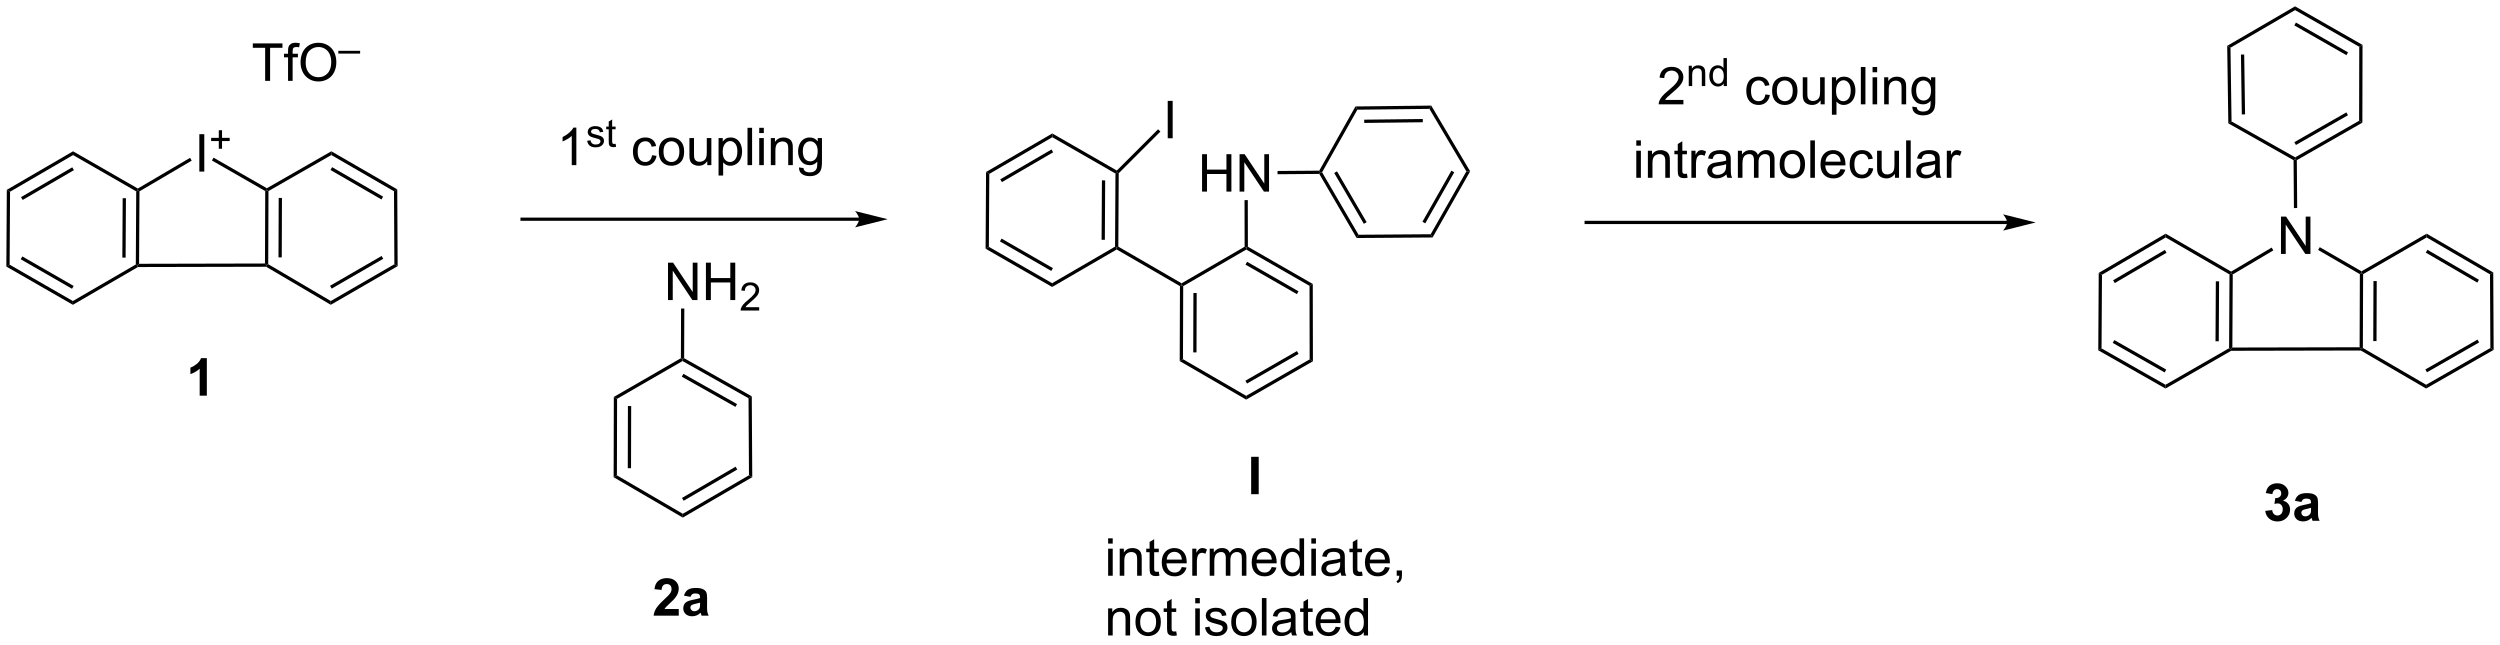<?xml version="1.0" encoding="UTF-8"?>
<!DOCTYPE svg PUBLIC '-//W3C//DTD SVG 1.0//EN'
          'http://www.w3.org/TR/2001/REC-SVG-20010904/DTD/svg10.dtd'>
<svg stroke-dasharray="none" shape-rendering="auto" xmlns="http://www.w3.org/2000/svg" font-family="'Dialog'" text-rendering="auto" width="1024" fill-opacity="1" color-interpolation="auto" color-rendering="auto" preserveAspectRatio="xMidYMid meet" font-size="12px" viewBox="0 0 1024 264" fill="black" xmlns:xlink="http://www.w3.org/1999/xlink" stroke="black" image-rendering="auto" stroke-miterlimit="10" stroke-linecap="square" stroke-linejoin="miter" font-style="normal" stroke-width="1" height="264" stroke-dashoffset="0" font-weight="normal" stroke-opacity="1"
><!--Generated by the Batik Graphics2D SVG Generator--><defs id="genericDefs"
  /><g
  ><defs id="defs1"
    ><clipPath clipPathUnits="userSpaceOnUse" id="clipPath1"
      ><path d="M0.646 0.646 L394.543 0.646 L394.543 101.867 L0.646 101.867 L0.646 0.646 Z"
      /></clipPath
      ><clipPath clipPathUnits="userSpaceOnUse" id="clipPath2"
      ><path d="M34.154 62.173 L34.154 160.579 L417.1 160.579 L417.1 62.173 Z"
      /></clipPath
    ></defs
    ><g transform="scale(2.6,2.6) translate(-0.646,-0.646) matrix(1.029,0,0,1.029,-34.485,-63.305)"
    ><path d="M74.734 74.525 L74.734 69.472 L72.846 69.472 L72.846 68.798 L77.385 68.798 L77.385 69.472 L75.492 69.472 L75.492 74.525 L74.734 74.525 ZM78.241 74.525 L78.241 70.923 L77.621 70.923 L77.621 70.376 L78.241 70.376 L78.241 69.933 Q78.241 69.517 78.317 69.314 Q78.418 69.04 78.673 68.871 Q78.928 68.699 79.389 68.699 Q79.686 68.699 80.046 68.769 L79.942 69.384 Q79.723 69.345 79.527 69.345 Q79.207 69.345 79.074 69.483 Q78.942 69.618 78.942 69.993 L78.942 70.376 L79.749 70.376 L79.749 70.923 L78.942 70.923 L78.942 74.525 L78.241 74.525 ZM80.156 71.736 Q80.156 70.308 80.922 69.504 Q81.688 68.697 82.898 68.697 Q83.69 68.697 84.326 69.077 Q84.964 69.454 85.297 70.131 Q85.633 70.808 85.633 71.668 Q85.633 72.54 85.281 73.228 Q84.93 73.915 84.284 74.269 Q83.641 74.624 82.893 74.624 Q82.086 74.624 81.448 74.233 Q80.812 73.84 80.484 73.165 Q80.156 72.488 80.156 71.736 ZM80.938 71.746 Q80.938 72.782 81.492 73.379 Q82.049 73.972 82.891 73.972 Q83.745 73.972 84.297 73.371 Q84.852 72.769 84.852 71.665 Q84.852 70.965 84.615 70.444 Q84.378 69.923 83.922 69.637 Q83.469 69.347 82.901 69.347 Q82.096 69.347 81.516 69.902 Q80.938 70.454 80.938 71.746 Z" stroke="none" clip-path="url(#clipPath2)"
    /></g
    ><g transform="matrix(2.674,0,0,2.674,-91.328,-166.251)"
    ><path d="M85.979 70.383 L85.979 69.957 L89.317 69.957 L89.317 70.383 L85.979 70.383 Z" stroke="none" clip-path="url(#clipPath2)"
    /></g
    ><g transform="matrix(2.674,0,0,2.674,-91.328,-166.251)"
    ><path d="M64.689 88.454 L64.689 82.728 L65.447 82.728 L65.447 88.454 L64.689 88.454 Z" stroke="none" clip-path="url(#clipPath2)"
    /></g
    ><g transform="matrix(2.674,0,0,2.674,-91.328,-166.251)"
    ><path d="M67.668 84.959 L67.668 83.781 L66.498 83.781 L66.498 83.289 L67.668 83.289 L67.668 82.121 L68.166 82.121 L68.166 83.289 L69.334 83.289 L69.334 83.781 L68.166 83.781 L68.166 84.959 L67.668 84.959 Z" stroke="none" clip-path="url(#clipPath2)"
    /></g
    ><g transform="matrix(2.674,0,0,2.674,-91.328,-166.251)"
    ><path d="M383.551 101.075 L383.551 95.348 L384.329 95.348 L387.337 99.843 L387.337 95.348 L388.064 95.348 L388.064 101.075 L387.285 101.075 L384.277 96.575 L384.277 101.075 L383.551 101.075 Z" stroke="none" clip-path="url(#clipPath2)"
    /></g
    ><g transform="matrix(2.674,0,0,2.674,-91.328,-166.251)"
    ><path d="M136.478 108.138 L136.478 102.411 L137.257 102.411 L140.264 106.906 L140.264 102.411 L140.991 102.411 L140.991 108.138 L140.212 108.138 L137.205 103.638 L137.205 108.138 L136.478 108.138 ZM142.287 108.138 L142.287 102.411 L143.044 102.411 L143.044 104.763 L146.021 104.763 L146.021 102.411 L146.779 102.411 L146.779 108.138 L146.021 108.138 L146.021 105.437 L143.044 105.437 L143.044 108.138 L142.287 108.138 Z" stroke="none" clip-path="url(#clipPath2)"
    /></g
    ><g transform="matrix(2.674,0,0,2.674,-91.328,-166.251)"
    ><path d="M150.445 109.23 L150.445 109.738 L147.605 109.738 Q147.599 109.546 147.667 109.371 Q147.775 109.082 148.013 108.8 Q148.254 108.519 148.705 108.15 Q149.404 107.576 149.65 107.24 Q149.896 106.904 149.896 106.605 Q149.896 106.293 149.671 106.078 Q149.449 105.861 149.088 105.861 Q148.707 105.861 148.478 106.09 Q148.25 106.318 148.248 106.722 L147.705 106.668 Q147.761 106.06 148.125 105.744 Q148.488 105.425 149.099 105.425 Q149.718 105.425 150.078 105.769 Q150.439 106.111 150.439 106.617 Q150.439 106.875 150.334 107.125 Q150.228 107.373 149.982 107.648 Q149.738 107.923 149.169 108.404 Q148.695 108.802 148.56 108.945 Q148.425 109.088 148.338 109.23 L150.445 109.23 Z" stroke="none" clip-path="url(#clipPath2)"
    /></g
    ><g transform="matrix(2.674,0,0,2.674,-91.328,-166.251)"
    ><path d="M65.837 122.784 L64.74 122.784 L64.74 118.645 Q64.139 119.208 63.321 119.479 L63.321 118.481 Q63.751 118.341 64.253 117.95 Q64.758 117.557 64.946 117.034 L65.837 117.034 L65.837 122.784 Z" stroke="none" clip-path="url(#clipPath2)"
    /></g
    ><g transform="matrix(2.674,0,0,2.674,-91.328,-166.251)"
    ><path d="M381.142 140.43 L382.205 140.303 Q382.254 140.709 382.476 140.925 Q382.7 141.138 383.017 141.138 Q383.356 141.138 383.587 140.881 Q383.822 140.623 383.822 140.185 Q383.822 139.771 383.598 139.529 Q383.377 139.287 383.056 139.287 Q382.845 139.287 382.551 139.368 L382.673 138.474 Q383.119 138.485 383.353 138.282 Q383.587 138.076 383.587 137.735 Q383.587 137.446 383.416 137.274 Q383.244 137.102 382.957 137.102 Q382.676 137.102 382.476 137.297 Q382.278 137.493 382.236 137.868 L381.223 137.696 Q381.33 137.178 381.541 136.868 Q381.754 136.555 382.134 136.378 Q382.517 136.201 382.988 136.201 Q383.798 136.201 384.285 136.717 Q384.689 137.138 384.689 137.67 Q384.689 138.422 383.863 138.873 Q384.356 138.977 384.65 139.344 Q384.947 139.711 384.947 140.232 Q384.947 140.985 384.395 141.519 Q383.845 142.05 383.025 142.05 Q382.246 142.05 381.733 141.602 Q381.223 141.154 381.142 140.43 ZM386.685 139.068 L385.688 138.888 Q385.857 138.287 386.266 137.998 Q386.677 137.709 387.485 137.709 Q388.219 137.709 388.578 137.883 Q388.938 138.055 389.084 138.323 Q389.232 138.592 389.232 139.305 L389.219 140.586 Q389.219 141.133 389.271 141.394 Q389.326 141.654 389.469 141.951 L388.383 141.951 Q388.341 141.842 388.279 141.625 Q388.25 141.529 388.24 141.498 Q387.959 141.771 387.638 141.909 Q387.318 142.045 386.953 142.045 Q386.313 142.045 385.943 141.698 Q385.576 141.349 385.576 140.818 Q385.576 140.467 385.742 140.191 Q385.912 139.915 386.214 139.769 Q386.516 139.623 387.086 139.513 Q387.857 139.368 388.154 139.243 L388.154 139.133 Q388.154 138.818 387.998 138.683 Q387.841 138.547 387.406 138.547 Q387.115 138.547 386.951 138.665 Q386.787 138.779 386.685 139.068 ZM388.154 139.959 Q387.943 140.029 387.485 140.128 Q387.029 140.224 386.888 140.318 Q386.672 140.469 386.672 140.704 Q386.672 140.935 386.844 141.105 Q387.016 141.271 387.281 141.271 Q387.578 141.271 387.849 141.076 Q388.047 140.928 388.11 140.711 Q388.154 140.571 388.154 140.178 L388.154 139.959 Z" stroke="none" clip-path="url(#clipPath2)"
    /></g
    ><g transform="matrix(2.674,0,0,2.674,-91.328,-166.251)"
    ><path d="M138.124 155.458 L138.124 156.479 L134.277 156.479 Q134.34 155.901 134.652 155.383 Q134.965 154.865 135.887 154.011 Q136.629 153.318 136.795 153.073 Q137.022 152.732 137.022 152.401 Q137.022 152.034 136.824 151.836 Q136.629 151.638 136.28 151.638 Q135.936 151.638 135.733 151.846 Q135.53 152.052 135.499 152.534 L134.405 152.425 Q134.504 151.518 135.019 151.125 Q135.535 150.729 136.308 150.729 Q137.155 150.729 137.639 151.188 Q138.124 151.643 138.124 152.323 Q138.124 152.708 137.986 153.06 Q137.847 153.409 137.545 153.792 Q137.347 154.044 136.827 154.521 Q136.308 154.998 136.168 155.154 Q136.03 155.31 135.944 155.458 L138.124 155.458 ZM139.922 153.596 L138.924 153.417 Q139.094 152.815 139.502 152.526 Q139.914 152.237 140.721 152.237 Q141.456 152.237 141.815 152.412 Q142.174 152.583 142.32 152.852 Q142.469 153.12 142.469 153.833 L142.456 155.115 Q142.456 155.662 142.508 155.922 Q142.562 156.182 142.706 156.479 L141.62 156.479 Q141.578 156.37 141.515 156.154 Q141.487 156.057 141.476 156.026 Q141.195 156.3 140.875 156.438 Q140.554 156.573 140.19 156.573 Q139.549 156.573 139.179 156.227 Q138.812 155.878 138.812 155.346 Q138.812 154.995 138.979 154.719 Q139.148 154.443 139.45 154.297 Q139.752 154.151 140.323 154.042 Q141.094 153.896 141.39 153.771 L141.39 153.662 Q141.39 153.346 141.234 153.211 Q141.078 153.076 140.643 153.076 Q140.351 153.076 140.187 153.193 Q140.023 153.307 139.922 153.596 ZM141.39 154.487 Q141.179 154.557 140.721 154.656 Q140.265 154.753 140.125 154.846 Q139.909 154.998 139.909 155.232 Q139.909 155.464 140.081 155.633 Q140.252 155.8 140.518 155.8 Q140.815 155.8 141.086 155.604 Q141.284 155.456 141.346 155.24 Q141.39 155.099 141.39 154.706 L141.39 154.487 Z" stroke="none" clip-path="url(#clipPath2)"
    /></g
    ><g transform="matrix(2.674,0,0,2.674,-91.328,-166.251)"
    ><path d="M122.438 87.473 L121.735 87.473 L121.735 82.991 Q121.48 83.234 121.068 83.476 Q120.657 83.718 120.329 83.84 L120.329 83.161 Q120.917 82.882 121.357 82.489 Q121.8 82.093 121.985 81.723 L122.438 81.723 L122.438 87.473 Z" stroke="none" clip-path="url(#clipPath2)"
    /></g
    ><g transform="matrix(2.674,0,0,2.674,-91.328,-166.251)"
    ><path d="M124.091 83.743 L124.613 83.662 Q124.656 83.976 124.857 84.144 Q125.058 84.31 125.417 84.31 Q125.781 84.31 125.956 84.162 Q126.132 84.013 126.132 83.814 Q126.132 83.636 125.978 83.533 Q125.868 83.462 125.439 83.355 Q124.859 83.208 124.634 83.101 Q124.409 82.993 124.294 82.806 Q124.179 82.617 124.179 82.388 Q124.179 82.179 124.273 82.003 Q124.368 81.826 124.533 81.708 Q124.656 81.617 124.868 81.554 Q125.081 81.492 125.324 81.492 Q125.691 81.492 125.966 81.597 Q126.243 81.703 126.374 81.882 Q126.507 82.062 126.558 82.365 L126.042 82.435 Q126.007 82.195 125.837 82.06 Q125.669 81.925 125.363 81.925 Q124.999 81.925 124.843 82.046 Q124.689 82.165 124.689 82.326 Q124.689 82.429 124.753 82.511 Q124.818 82.595 124.954 82.652 Q125.034 82.681 125.421 82.787 Q125.98 82.935 126.201 83.031 Q126.423 83.126 126.548 83.308 Q126.675 83.49 126.675 83.759 Q126.675 84.023 126.521 84.255 Q126.367 84.488 126.076 84.617 Q125.787 84.743 125.421 84.743 Q124.814 84.743 124.495 84.492 Q124.179 84.24 124.091 83.743 ZM128.452 84.201 L128.529 84.667 Q128.306 84.714 128.13 84.714 Q127.843 84.714 127.685 84.624 Q127.527 84.533 127.462 84.384 Q127.398 84.236 127.398 83.761 L127.398 81.972 L127.011 81.972 L127.011 81.562 L127.398 81.562 L127.398 80.79 L127.923 80.474 L127.923 81.562 L128.452 81.562 L128.452 81.972 L127.923 81.972 L127.923 83.79 Q127.923 84.017 127.951 84.081 Q127.978 84.146 128.04 84.185 Q128.105 84.222 128.222 84.222 Q128.31 84.222 128.452 84.201 Z" stroke="none" clip-path="url(#clipPath2)"
    /></g
    ><g transform="matrix(2.674,0,0,2.674,-91.328,-166.251)"
    ><path d="M134.03 85.952 L134.722 86.043 Q134.608 86.757 134.142 87.163 Q133.675 87.567 132.996 87.567 Q132.144 87.567 131.626 87.01 Q131.108 86.452 131.108 85.413 Q131.108 84.741 131.329 84.239 Q131.553 83.734 132.009 83.484 Q132.464 83.231 132.998 83.231 Q133.675 83.231 134.105 83.572 Q134.535 83.913 134.655 84.543 L133.972 84.648 Q133.873 84.231 133.626 84.02 Q133.379 83.809 133.027 83.809 Q132.496 83.809 132.162 84.189 Q131.832 84.57 131.832 85.395 Q131.832 86.231 132.152 86.611 Q132.472 86.989 132.988 86.989 Q133.402 86.989 133.678 86.736 Q133.957 86.481 134.03 85.952 ZM135.061 85.398 Q135.061 84.247 135.702 83.692 Q136.238 83.231 137.006 83.231 Q137.863 83.231 138.405 83.791 Q138.949 84.351 138.949 85.34 Q138.949 86.14 138.707 86.601 Q138.467 87.059 138.009 87.314 Q137.55 87.567 137.006 87.567 Q136.136 87.567 135.597 87.01 Q135.061 86.45 135.061 85.398 ZM135.785 85.398 Q135.785 86.195 136.131 86.593 Q136.48 86.989 137.006 86.989 Q137.53 86.989 137.876 86.59 Q138.225 86.192 138.225 85.374 Q138.225 84.606 137.876 84.21 Q137.527 83.812 137.006 83.812 Q136.48 83.812 136.131 84.208 Q135.785 84.601 135.785 85.398 ZM142.492 87.473 L142.492 86.864 Q142.007 87.567 141.174 87.567 Q140.807 87.567 140.489 87.426 Q140.172 87.286 140.015 87.072 Q139.862 86.859 139.799 86.551 Q139.757 86.343 139.757 85.895 L139.757 83.325 L140.461 83.325 L140.461 85.624 Q140.461 86.176 140.502 86.366 Q140.57 86.645 140.784 86.804 Q141 86.96 141.315 86.96 Q141.632 86.96 141.909 86.799 Q142.187 86.637 142.302 86.359 Q142.416 86.077 142.416 85.546 L142.416 83.325 L143.119 83.325 L143.119 87.473 L142.492 87.473 ZM144.222 89.064 L144.222 83.325 L144.863 83.325 L144.863 83.864 Q145.089 83.546 145.373 83.39 Q145.66 83.231 146.066 83.231 Q146.597 83.231 147.004 83.504 Q147.41 83.778 147.616 84.275 Q147.824 84.773 147.824 85.366 Q147.824 86.004 147.595 86.515 Q147.366 87.023 146.931 87.296 Q146.496 87.567 146.014 87.567 Q145.662 87.567 145.384 87.418 Q145.105 87.27 144.925 87.043 L144.925 89.064 L144.222 89.064 ZM144.858 85.421 Q144.858 86.223 145.181 86.606 Q145.506 86.989 145.967 86.989 Q146.436 86.989 146.769 86.593 Q147.105 86.195 147.105 85.364 Q147.105 84.57 146.777 84.176 Q146.452 83.781 145.998 83.781 Q145.55 83.781 145.204 84.202 Q144.858 84.622 144.858 85.421 ZM148.656 87.473 L148.656 81.747 L149.359 81.747 L149.359 87.473 L148.656 87.473 ZM150.452 82.554 L150.452 81.747 L151.155 81.747 L151.155 82.554 L150.452 82.554 ZM150.452 87.473 L150.452 83.325 L151.155 83.325 L151.155 87.473 L150.452 87.473 ZM152.226 87.473 L152.226 83.325 L152.859 83.325 L152.859 83.913 Q153.315 83.231 154.179 83.231 Q154.554 83.231 154.867 83.366 Q155.182 83.499 155.338 83.718 Q155.494 83.937 155.557 84.239 Q155.596 84.434 155.596 84.921 L155.596 87.473 L154.893 87.473 L154.893 84.95 Q154.893 84.52 154.81 84.306 Q154.729 84.093 154.52 83.968 Q154.312 83.84 154.031 83.84 Q153.58 83.84 153.255 84.127 Q152.929 84.411 152.929 85.208 L152.929 87.473 L152.226 87.473 ZM156.545 87.817 L157.23 87.918 Q157.272 88.236 157.467 88.379 Q157.73 88.575 158.183 88.575 Q158.67 88.575 158.936 88.379 Q159.202 88.184 159.295 87.833 Q159.35 87.619 159.347 86.929 Q158.886 87.473 158.199 87.473 Q157.342 87.473 156.873 86.856 Q156.405 86.239 156.405 85.374 Q156.405 84.781 156.618 84.281 Q156.834 83.778 157.243 83.504 Q157.652 83.231 158.202 83.231 Q158.936 83.231 159.412 83.825 L159.412 83.325 L160.061 83.325 L160.061 86.911 Q160.061 87.879 159.863 88.283 Q159.668 88.689 159.238 88.924 Q158.811 89.158 158.186 89.158 Q157.444 89.158 156.985 88.822 Q156.53 88.489 156.545 87.817 ZM157.129 85.325 Q157.129 86.14 157.452 86.515 Q157.777 86.89 158.264 86.89 Q158.748 86.89 159.077 86.517 Q159.405 86.145 159.405 85.348 Q159.405 84.585 159.066 84.2 Q158.73 83.812 158.254 83.812 Q157.785 83.812 157.457 84.195 Q157.129 84.575 157.129 85.325 Z" stroke="none" clip-path="url(#clipPath2)"
    /></g
    ><g transform="matrix(2.674,0,0,2.674,-91.328,-166.251)"
    ><path d="M292.018 77.481 L292.018 78.159 L288.231 78.159 Q288.224 77.903 288.315 77.669 Q288.458 77.284 288.776 76.909 Q289.096 76.534 289.698 76.041 Q290.63 75.276 290.958 74.828 Q291.286 74.38 291.286 73.981 Q291.286 73.565 290.987 73.278 Q290.69 72.989 290.208 72.989 Q289.7 72.989 289.396 73.294 Q289.091 73.599 289.088 74.138 L288.364 74.065 Q288.44 73.255 288.924 72.833 Q289.409 72.409 290.224 72.409 Q291.049 72.409 291.528 72.867 Q292.01 73.323 292.01 73.997 Q292.01 74.341 291.87 74.674 Q291.729 75.005 291.401 75.372 Q291.075 75.739 290.317 76.38 Q289.685 76.911 289.505 77.101 Q289.325 77.291 289.208 77.481 L292.018 77.481 Z" stroke="none" clip-path="url(#clipPath2)"
    /></g
    ><g transform="matrix(2.674,0,0,2.674,-91.328,-166.251)"
    ><path d="M292.835 75.359 L292.835 72.247 L293.31 72.247 L293.31 72.689 Q293.651 72.177 294.3 72.177 Q294.581 72.177 294.815 72.278 Q295.052 72.378 295.169 72.542 Q295.286 72.706 295.333 72.933 Q295.362 73.079 295.362 73.445 L295.362 75.359 L294.835 75.359 L294.835 73.466 Q294.835 73.144 294.772 72.984 Q294.712 72.823 294.556 72.73 Q294.399 72.634 294.188 72.634 Q293.851 72.634 293.606 72.849 Q293.362 73.062 293.362 73.659 L293.362 75.359 L292.835 75.359 ZM298.19 75.359 L298.19 74.966 Q297.895 75.429 297.32 75.429 Q296.947 75.429 296.635 75.224 Q296.324 75.019 296.152 74.652 Q295.981 74.282 295.981 73.806 Q295.981 73.339 296.135 72.96 Q296.291 72.581 296.602 72.38 Q296.912 72.177 297.297 72.177 Q297.578 72.177 297.797 72.296 Q298.018 72.413 298.154 72.605 L298.154 71.064 L298.68 71.064 L298.68 75.359 L298.19 75.359 ZM296.524 73.806 Q296.524 74.403 296.775 74.7 Q297.027 74.995 297.369 74.995 Q297.715 74.995 297.957 74.712 Q298.199 74.429 298.199 73.849 Q298.199 73.21 297.953 72.911 Q297.707 72.612 297.346 72.612 Q296.994 72.612 296.758 72.9 Q296.524 73.187 296.524 73.806 Z" stroke="none" clip-path="url(#clipPath2)"
    /></g
    ><g transform="matrix(2.674,0,0,2.674,-91.328,-166.251)"
    ><path d="M304.569 76.638 L305.262 76.729 Q305.147 77.442 304.681 77.849 Q304.215 78.252 303.536 78.252 Q302.684 78.252 302.166 77.695 Q301.647 77.138 301.647 76.099 Q301.647 75.427 301.869 74.924 Q302.093 74.419 302.548 74.169 Q303.004 73.916 303.538 73.916 Q304.215 73.916 304.645 74.258 Q305.075 74.599 305.194 75.229 L304.512 75.333 Q304.413 74.916 304.166 74.706 Q303.918 74.495 303.567 74.495 Q303.036 74.495 302.702 74.875 Q302.371 75.255 302.371 76.081 Q302.371 76.916 302.692 77.297 Q303.012 77.674 303.528 77.674 Q303.942 77.674 304.218 77.422 Q304.496 77.166 304.569 76.638 ZM305.601 76.083 Q305.601 74.932 306.241 74.377 Q306.778 73.916 307.546 73.916 Q308.403 73.916 308.944 74.476 Q309.489 75.036 309.489 76.026 Q309.489 76.825 309.246 77.286 Q309.007 77.745 308.548 78 Q308.09 78.252 307.546 78.252 Q306.676 78.252 306.137 77.695 Q305.601 77.135 305.601 76.083 ZM306.325 76.083 Q306.325 76.88 306.671 77.278 Q307.02 77.674 307.546 77.674 Q308.069 77.674 308.416 77.276 Q308.765 76.877 308.765 76.06 Q308.765 75.291 308.416 74.896 Q308.067 74.497 307.546 74.497 Q307.02 74.497 306.671 74.893 Q306.325 75.286 306.325 76.083 ZM313.032 78.159 L313.032 77.549 Q312.547 78.252 311.714 78.252 Q311.347 78.252 311.029 78.112 Q310.711 77.971 310.555 77.758 Q310.401 77.544 310.339 77.237 Q310.297 77.028 310.297 76.581 L310.297 74.01 L311 74.01 L311 76.31 Q311 76.862 311.042 77.052 Q311.11 77.331 311.323 77.489 Q311.539 77.646 311.854 77.646 Q312.172 77.646 312.448 77.484 Q312.727 77.323 312.841 77.044 Q312.956 76.763 312.956 76.231 L312.956 74.01 L313.659 74.01 L313.659 78.159 L313.032 78.159 ZM314.762 79.75 L314.762 74.01 L315.403 74.01 L315.403 74.549 Q315.629 74.231 315.913 74.075 Q316.2 73.916 316.606 73.916 Q317.137 73.916 317.543 74.19 Q317.95 74.463 318.155 74.961 Q318.364 75.458 318.364 76.052 Q318.364 76.69 318.134 77.2 Q317.905 77.708 317.47 77.981 Q317.036 78.252 316.554 78.252 Q316.202 78.252 315.923 78.104 Q315.645 77.956 315.465 77.729 L315.465 79.75 L314.762 79.75 ZM315.397 76.106 Q315.397 76.909 315.72 77.291 Q316.046 77.674 316.507 77.674 Q316.976 77.674 317.309 77.278 Q317.645 76.88 317.645 76.049 Q317.645 75.255 317.317 74.862 Q316.991 74.466 316.538 74.466 Q316.09 74.466 315.744 74.888 Q315.397 75.307 315.397 76.106 ZM319.196 78.159 L319.196 72.432 L319.899 72.432 L319.899 78.159 L319.196 78.159 ZM320.991 73.239 L320.991 72.432 L321.694 72.432 L321.694 73.239 L320.991 73.239 ZM320.991 78.159 L320.991 74.01 L321.694 74.01 L321.694 78.159 L320.991 78.159 ZM322.766 78.159 L322.766 74.01 L323.399 74.01 L323.399 74.599 Q323.854 73.916 324.719 73.916 Q325.094 73.916 325.407 74.052 Q325.722 74.185 325.878 74.403 Q326.034 74.622 326.097 74.924 Q326.136 75.12 326.136 75.606 L326.136 78.159 L325.433 78.159 L325.433 75.635 Q325.433 75.206 325.349 74.992 Q325.269 74.778 325.06 74.653 Q324.852 74.526 324.571 74.526 Q324.12 74.526 323.795 74.812 Q323.469 75.096 323.469 75.893 L323.469 78.159 L322.766 78.159 ZM327.085 78.502 L327.77 78.604 Q327.812 78.922 328.007 79.065 Q328.27 79.26 328.723 79.26 Q329.21 79.26 329.476 79.065 Q329.741 78.87 329.835 78.518 Q329.89 78.304 329.887 77.614 Q329.426 78.159 328.739 78.159 Q327.882 78.159 327.413 77.541 Q326.944 76.924 326.944 76.06 Q326.944 75.466 327.158 74.966 Q327.374 74.463 327.783 74.19 Q328.192 73.916 328.741 73.916 Q329.476 73.916 329.952 74.51 L329.952 74.01 L330.601 74.01 L330.601 77.596 Q330.601 78.565 330.403 78.969 Q330.207 79.375 329.778 79.609 Q329.351 79.844 328.726 79.844 Q327.983 79.844 327.525 79.508 Q327.069 79.174 327.085 78.502 ZM327.668 76.01 Q327.668 76.825 327.991 77.2 Q328.317 77.575 328.804 77.575 Q329.288 77.575 329.616 77.203 Q329.944 76.831 329.944 76.034 Q329.944 75.271 329.606 74.885 Q329.27 74.497 328.793 74.497 Q328.325 74.497 327.996 74.88 Q327.668 75.26 327.668 76.01 Z" stroke="none" clip-path="url(#clipPath2)"
    /></g
    ><g transform="matrix(2.674,0,0,2.674,-91.328,-166.251)"
    ><path d="M284.799 84.489 L284.799 83.682 L285.502 83.682 L285.502 84.489 L284.799 84.489 ZM284.799 89.409 L284.799 85.26 L285.502 85.26 L285.502 89.409 L284.799 89.409 ZM286.574 89.409 L286.574 85.26 L287.206 85.26 L287.206 85.849 Q287.662 85.166 288.527 85.166 Q288.902 85.166 289.214 85.302 Q289.529 85.435 289.686 85.653 Q289.842 85.872 289.904 86.174 Q289.943 86.37 289.943 86.856 L289.943 89.409 L289.24 89.409 L289.24 86.885 Q289.24 86.456 289.157 86.242 Q289.076 86.028 288.868 85.903 Q288.659 85.776 288.378 85.776 Q287.928 85.776 287.602 86.062 Q287.277 86.346 287.277 87.143 L287.277 89.409 L286.574 89.409 ZM292.557 88.778 L292.658 89.401 Q292.361 89.463 292.127 89.463 Q291.744 89.463 291.533 89.344 Q291.322 89.221 291.236 89.023 Q291.15 88.825 291.15 88.192 L291.15 85.807 L290.635 85.807 L290.635 85.26 L291.15 85.26 L291.15 84.231 L291.851 83.81 L291.851 85.26 L292.557 85.26 L292.557 85.807 L291.851 85.807 L291.851 88.231 Q291.851 88.534 291.887 88.62 Q291.924 88.706 292.007 88.758 Q292.093 88.807 292.249 88.807 Q292.367 88.807 292.557 88.778 ZM293.238 89.409 L293.238 85.26 L293.87 85.26 L293.87 85.888 Q294.113 85.448 294.316 85.307 Q294.522 85.166 294.769 85.166 Q295.123 85.166 295.49 85.393 L295.248 86.044 Q294.99 85.893 294.733 85.893 Q294.503 85.893 294.318 86.031 Q294.136 86.169 294.058 86.416 Q293.941 86.791 293.941 87.237 L293.941 89.409 L293.238 89.409 ZM298.615 88.896 Q298.225 89.229 297.863 89.367 Q297.503 89.502 297.089 89.502 Q296.404 89.502 296.037 89.169 Q295.67 88.833 295.67 88.315 Q295.67 88.01 295.808 87.758 Q295.949 87.505 296.173 87.354 Q296.397 87.2 296.678 87.122 Q296.886 87.067 297.303 87.018 Q298.154 86.916 298.558 86.776 Q298.561 86.63 298.561 86.591 Q298.561 86.161 298.363 85.987 Q298.092 85.747 297.561 85.747 Q297.066 85.747 296.829 85.922 Q296.592 86.096 296.48 86.536 L295.792 86.442 Q295.886 86.002 296.1 85.731 Q296.316 85.458 296.722 85.312 Q297.128 85.166 297.662 85.166 Q298.193 85.166 298.524 85.291 Q298.858 85.416 299.014 85.606 Q299.17 85.794 299.233 86.083 Q299.269 86.263 299.269 86.731 L299.269 87.669 Q299.269 88.651 299.313 88.911 Q299.358 89.169 299.49 89.409 L298.756 89.409 Q298.647 89.19 298.615 88.896 ZM298.558 87.325 Q298.175 87.481 297.409 87.591 Q296.975 87.653 296.795 87.731 Q296.615 87.81 296.516 87.961 Q296.42 88.112 296.42 88.294 Q296.42 88.575 296.634 88.763 Q296.847 88.95 297.256 88.95 Q297.662 88.95 297.977 88.773 Q298.295 88.596 298.443 88.286 Q298.558 88.049 298.558 87.583 L298.558 87.325 ZM300.359 89.409 L300.359 85.26 L300.986 85.26 L300.986 85.841 Q301.182 85.536 301.505 85.351 Q301.83 85.166 302.244 85.166 Q302.705 85.166 302.999 85.359 Q303.296 85.549 303.416 85.893 Q303.908 85.166 304.697 85.166 Q305.315 85.166 305.645 85.508 Q305.978 85.849 305.978 86.56 L305.978 89.409 L305.281 89.409 L305.281 86.794 Q305.281 86.372 305.21 86.187 Q305.143 86.002 304.963 85.89 Q304.783 85.776 304.541 85.776 Q304.103 85.776 303.815 86.067 Q303.525 86.356 303.525 86.997 L303.525 89.409 L302.822 89.409 L302.822 86.713 Q302.822 86.245 302.65 86.01 Q302.478 85.776 302.088 85.776 Q301.791 85.776 301.538 85.932 Q301.288 86.088 301.174 86.39 Q301.062 86.69 301.062 87.255 L301.062 89.409 L300.359 89.409 ZM306.76 87.333 Q306.76 86.182 307.4 85.627 Q307.937 85.166 308.705 85.166 Q309.562 85.166 310.103 85.726 Q310.648 86.286 310.648 87.276 Q310.648 88.075 310.406 88.536 Q310.166 88.995 309.708 89.25 Q309.249 89.502 308.705 89.502 Q307.835 89.502 307.296 88.945 Q306.76 88.385 306.76 87.333 ZM307.484 87.333 Q307.484 88.13 307.83 88.528 Q308.179 88.924 308.705 88.924 Q309.228 88.924 309.575 88.526 Q309.924 88.127 309.924 87.31 Q309.924 86.541 309.575 86.146 Q309.226 85.747 308.705 85.747 Q308.179 85.747 307.83 86.143 Q307.484 86.536 307.484 87.333 ZM311.456 89.409 L311.456 83.682 L312.159 83.682 L312.159 89.409 L311.456 89.409 ZM316.088 88.073 L316.815 88.161 Q316.643 88.799 316.176 89.151 Q315.713 89.502 314.992 89.502 Q314.08 89.502 313.546 88.942 Q313.015 88.38 313.015 87.37 Q313.015 86.323 313.554 85.745 Q314.093 85.166 314.952 85.166 Q315.783 85.166 316.309 85.734 Q316.838 86.299 316.838 87.325 Q316.838 87.388 316.835 87.513 L313.742 87.513 Q313.781 88.198 314.127 88.562 Q314.476 88.924 314.994 88.924 Q315.382 88.924 315.656 88.721 Q315.929 88.518 316.088 88.073 ZM313.781 86.935 L316.096 86.935 Q316.049 86.411 315.83 86.151 Q315.494 85.745 314.96 85.745 Q314.476 85.745 314.145 86.07 Q313.815 86.393 313.781 86.935 ZM320.404 87.888 L321.097 87.979 Q320.983 88.692 320.516 89.099 Q320.05 89.502 319.37 89.502 Q318.519 89.502 318.001 88.945 Q317.483 88.388 317.483 87.349 Q317.483 86.677 317.704 86.174 Q317.928 85.669 318.384 85.419 Q318.839 85.166 319.373 85.166 Q320.05 85.166 320.48 85.508 Q320.909 85.849 321.029 86.479 L320.347 86.583 Q320.248 86.166 320.001 85.956 Q319.753 85.745 319.402 85.745 Q318.87 85.745 318.537 86.125 Q318.206 86.505 318.206 87.331 Q318.206 88.166 318.527 88.547 Q318.847 88.924 319.363 88.924 Q319.777 88.924 320.053 88.672 Q320.331 88.416 320.404 87.888 ZM324.417 89.409 L324.417 88.799 Q323.933 89.502 323.1 89.502 Q322.733 89.502 322.415 89.362 Q322.097 89.221 321.941 89.008 Q321.787 88.794 321.725 88.487 Q321.683 88.278 321.683 87.831 L321.683 85.26 L322.386 85.26 L322.386 87.56 Q322.386 88.112 322.428 88.302 Q322.495 88.581 322.709 88.739 Q322.925 88.896 323.24 88.896 Q323.558 88.896 323.834 88.734 Q324.113 88.573 324.227 88.294 Q324.342 88.013 324.342 87.481 L324.342 85.26 L325.045 85.26 L325.045 89.409 L324.417 89.409 ZM326.132 89.409 L326.132 83.682 L326.835 83.682 L326.835 89.409 L326.132 89.409 ZM330.631 88.896 Q330.24 89.229 329.878 89.367 Q329.519 89.502 329.105 89.502 Q328.42 89.502 328.053 89.169 Q327.686 88.833 327.686 88.315 Q327.686 88.01 327.824 87.758 Q327.964 87.505 328.188 87.354 Q328.412 87.2 328.693 87.122 Q328.902 87.067 329.318 87.018 Q330.17 86.916 330.574 86.776 Q330.576 86.63 330.576 86.591 Q330.576 86.161 330.378 85.987 Q330.108 85.747 329.576 85.747 Q329.081 85.747 328.844 85.922 Q328.608 86.096 328.495 86.536 L327.808 86.442 Q327.902 86.002 328.115 85.731 Q328.331 85.458 328.738 85.312 Q329.144 85.166 329.678 85.166 Q330.209 85.166 330.54 85.291 Q330.873 85.416 331.029 85.606 Q331.186 85.794 331.248 86.083 Q331.284 86.263 331.284 86.731 L331.284 87.669 Q331.284 88.651 331.329 88.911 Q331.373 89.169 331.506 89.409 L330.772 89.409 Q330.662 89.19 330.631 88.896 ZM330.574 87.325 Q330.191 87.481 329.425 87.591 Q328.99 87.653 328.811 87.731 Q328.631 87.81 328.532 87.961 Q328.436 88.112 328.436 88.294 Q328.436 88.575 328.649 88.763 Q328.863 88.95 329.272 88.95 Q329.678 88.95 329.993 88.773 Q330.311 88.596 330.459 88.286 Q330.574 88.049 330.574 87.583 L330.574 87.325 ZM332.367 89.409 L332.367 85.26 L332.999 85.26 L332.999 85.888 Q333.242 85.448 333.445 85.307 Q333.65 85.166 333.898 85.166 Q334.252 85.166 334.619 85.393 L334.377 86.044 Q334.119 85.893 333.861 85.893 Q333.632 85.893 333.447 86.031 Q333.265 86.169 333.187 86.416 Q333.07 86.791 333.07 87.237 L333.07 89.409 L332.367 89.409 Z" stroke="none" clip-path="url(#clipPath2)"
    /></g
    ><g transform="matrix(2.674,0,0,2.674,-91.328,-166.251)"
    ><path d="M75.031 91.007 L75.031 91.295 L74.781 91.439 L66.617 86.757 L66.866 86.323 Z" stroke="none" clip-path="url(#clipPath2)"
    /></g
    ><g transform="matrix(2.674,0,0,2.674,-91.328,-166.251)"
    ><path d="M63.265 86.349 L63.518 86.78 L55.519 91.484 L55.27 91.341 L55.268 91.052 Z" stroke="none" clip-path="url(#clipPath2)"
    /></g
    ><g transform="matrix(2.674,0,0,2.674,-91.328,-166.251)"
    ><path d="M55.273 103.08 L55.206 102.83 L55.457 102.58 L74.742 102.535 L74.991 102.785 L74.923 103.035 Z" stroke="none" clip-path="url(#clipPath2)"
    /></g
    ><g transform="matrix(2.674,0,0,2.674,-91.328,-166.251)"
    ><path d="M74.781 91.439 L75.031 91.295 L75.281 91.44 L75.241 102.642 L74.991 102.785 L74.742 102.535 ZM76.845 92.495 L76.813 101.604 L77.313 101.605 L77.345 92.497 Z" stroke="none" clip-path="url(#clipPath2)"
    /></g
    ><g transform="matrix(2.674,0,0,2.674,-91.328,-166.251)"
    ><path d="M74.923 103.035 L74.991 102.785 L75.241 102.642 L84.826 108.282 L84.824 108.861 Z" stroke="none" clip-path="url(#clipPath2)"
    /></g
    ><g transform="matrix(2.674,0,0,2.674,-91.328,-166.251)"
    ><path d="M84.824 108.861 L84.826 108.282 L94.564 102.649 L95.066 102.937 ZM84.959 106.383 L92.856 101.815 L92.606 101.382 L84.709 105.95 Z" stroke="none" clip-path="url(#clipPath2)"
    /></g
    ><g transform="matrix(2.674,0,0,2.674,-91.328,-166.251)"
    ><path d="M95.066 102.937 L94.564 102.649 L94.506 91.473 L95.005 91.184 Z" stroke="none" clip-path="url(#clipPath2)"
    /></g
    ><g transform="matrix(2.674,0,0,2.674,-91.328,-166.251)"
    ><path d="M95.005 91.184 L94.506 91.473 L84.906 85.923 L84.908 85.346 ZM92.839 92.297 L85.028 87.781 L84.778 88.214 L92.589 92.73 Z" stroke="none" clip-path="url(#clipPath2)"
    /></g
    ><g transform="matrix(2.674,0,0,2.674,-91.328,-166.251)"
    ><path d="M84.908 85.346 L84.906 85.923 L75.281 91.44 L75.031 91.295 L75.031 91.007 Z" stroke="none" clip-path="url(#clipPath2)"
    /></g
    ><g transform="matrix(2.674,0,0,2.674,-91.328,-166.251)"
    ><path d="M55.457 102.58 L55.206 102.83 L54.957 102.686 L55.019 91.485 L55.27 91.341 L55.519 91.484 ZM53.394 101.638 L53.445 92.535 L52.945 92.532 L52.894 101.635 Z" stroke="none" clip-path="url(#clipPath2)"
    /></g
    ><g transform="matrix(2.674,0,0,2.674,-91.328,-166.251)"
    ><path d="M55.268 91.052 L55.27 91.341 L55.019 91.485 L45.345 85.926 L45.343 85.348 Z" stroke="none" clip-path="url(#clipPath2)"
    /></g
    ><g transform="matrix(2.674,0,0,2.674,-91.328,-166.251)"
    ><path d="M45.343 85.348 L45.345 85.926 L35.695 91.539 L35.197 91.251 ZM45.224 87.802 L37.374 92.369 L37.626 92.801 L45.476 88.234 Z" stroke="none" clip-path="url(#clipPath2)"
    /></g
    ><g transform="matrix(2.674,0,0,2.674,-91.328,-166.251)"
    ><path d="M35.197 91.251 L35.695 91.539 L35.628 102.715 L35.126 103.004 Z" stroke="none" clip-path="url(#clipPath2)"
    /></g
    ><g transform="matrix(2.674,0,0,2.674,-91.328,-166.251)"
    ><path d="M35.126 103.004 L35.628 102.715 L45.317 108.285 L45.318 108.863 ZM37.324 101.886 L45.188 106.407 L45.437 105.974 L37.573 101.453 Z" stroke="none" clip-path="url(#clipPath2)"
    /></g
    ><g transform="matrix(2.674,0,0,2.674,-91.328,-166.251)"
    ><path d="M45.318 108.863 L45.317 108.285 L54.957 102.686 L55.206 102.83 L55.273 103.08 Z" stroke="none" clip-path="url(#clipPath2)"
    /></g
    ><g transform="matrix(2.674,0,0,2.674,-91.328,-166.251)"
    ><path d="M386.035 94.038 L385.535 94.042 L385.479 86.707 L385.728 86.56 L385.979 86.705 Z" stroke="none" clip-path="url(#clipPath2)"
    /></g
    ><g transform="matrix(2.674,0,0,2.674,-91.328,-166.251)"
    ><path d="M385.979 86.705 L385.728 86.56 L385.727 86.273 L395.519 80.672 L396.018 80.963 ZM385.845 84.383 L393.813 79.825 L393.565 79.391 L385.596 83.949 Z" stroke="none" clip-path="url(#clipPath2)"
    /></g
    ><g transform="matrix(2.674,0,0,2.674,-91.328,-166.251)"
    ><path d="M396.018 80.963 L395.519 80.672 L395.542 69.342 L396.043 69.052 Z" stroke="none" clip-path="url(#clipPath2)"
    /></g
    ><g transform="matrix(2.674,0,0,2.674,-91.328,-166.251)"
    ><path d="M396.043 69.052 L395.542 69.342 L385.71 63.722 L385.708 63.145 ZM393.824 70.192 L385.843 65.63 L385.595 66.064 L393.576 70.626 Z" stroke="none" clip-path="url(#clipPath2)"
    /></g
    ><g transform="matrix(2.674,0,0,2.674,-91.328,-166.251)"
    ><path d="M385.708 63.145 L385.71 63.722 L375.817 69.48 L375.313 69.195 Z" stroke="none" clip-path="url(#clipPath2)"
    /></g
    ><g transform="matrix(2.674,0,0,2.674,-91.328,-166.251)"
    ><path d="M375.313 69.195 L375.817 69.48 L375.981 80.776 L375.485 81.07 ZM377.418 70.53 L377.551 79.698 L378.051 79.691 L377.918 70.523 Z" stroke="none" clip-path="url(#clipPath2)"
    /></g
    ><g transform="matrix(2.674,0,0,2.674,-91.328,-166.251)"
    ><path d="M375.485 81.07 L375.981 80.776 L385.727 86.273 L385.728 86.56 L385.479 86.707 Z" stroke="none" clip-path="url(#clipPath2)"
    /></g
    ><g transform="matrix(2.674,0,0,2.674,-91.328,-166.251)"
    ><path d="M375.919 115.908 L375.852 115.659 L376.103 115.408 L395.596 115.364 L395.845 115.613 L395.777 115.863 Z" stroke="none" clip-path="url(#clipPath2)"
    /></g
    ><g transform="matrix(2.674,0,0,2.674,-91.328,-166.251)"
    ><path d="M395.634 104.163 L395.885 104.019 L396.134 104.164 L396.095 115.47 L395.845 115.613 L395.596 115.364 ZM397.718 105.225 L397.686 114.415 L398.186 114.416 L398.218 105.227 Z" stroke="none" clip-path="url(#clipPath2)"
    /></g
    ><g transform="matrix(2.674,0,0,2.674,-91.328,-166.251)"
    ><path d="M395.777 115.863 L395.845 115.613 L396.095 115.47 L405.784 121.111 L405.781 121.688 Z" stroke="none" clip-path="url(#clipPath2)"
    /></g
    ><g transform="matrix(2.674,0,0,2.674,-91.328,-166.251)"
    ><path d="M405.781 121.688 L405.784 121.111 L415.626 115.477 L416.127 115.766 ZM405.916 119.199 L413.901 114.628 L413.653 114.194 L405.667 118.765 Z" stroke="none" clip-path="url(#clipPath2)"
    /></g
    ><g transform="matrix(2.674,0,0,2.674,-91.328,-166.251)"
    ><path d="M416.127 115.766 L415.626 115.477 L415.568 104.197 L416.067 103.909 Z" stroke="none" clip-path="url(#clipPath2)"
    /></g
    ><g transform="matrix(2.674,0,0,2.674,-91.328,-166.251)"
    ><path d="M416.067 103.909 L415.568 104.197 L405.864 98.544 L405.865 97.966 ZM413.876 105.032 L405.986 100.436 L405.735 100.868 L413.624 105.464 Z" stroke="none" clip-path="url(#clipPath2)"
    /></g
    ><g transform="matrix(2.674,0,0,2.674,-91.328,-166.251)"
    ><path d="M405.865 97.966 L405.864 98.544 L396.134 104.164 L395.885 104.019 L395.885 103.731 Z" stroke="none" clip-path="url(#clipPath2)"
    /></g
    ><g transform="matrix(2.674,0,0,2.674,-91.328,-166.251)"
    ><path d="M376.103 115.408 L375.852 115.659 L375.603 115.513 L375.665 104.209 L375.916 104.065 L376.165 104.208 ZM374.022 114.449 L374.072 105.266 L373.572 105.263 L373.522 114.446 Z" stroke="none" clip-path="url(#clipPath2)"
    /></g
    ><g transform="matrix(2.674,0,0,2.674,-91.328,-166.251)"
    ><path d="M375.914 103.775 L375.916 104.065 L375.665 104.209 L365.887 98.547 L365.885 97.968 Z" stroke="none" clip-path="url(#clipPath2)"
    /></g
    ><g transform="matrix(2.674,0,0,2.674,-91.328,-166.251)"
    ><path d="M365.885 97.968 L365.887 98.547 L356.133 104.263 L355.635 103.976 ZM365.766 100.457 L357.837 105.104 L358.09 105.535 L366.019 100.888 Z" stroke="none" clip-path="url(#clipPath2)"
    /></g
    ><g transform="matrix(2.674,0,0,2.674,-91.328,-166.251)"
    ><path d="M355.635 103.976 L356.133 104.263 L356.066 115.543 L355.565 115.832 Z" stroke="none" clip-path="url(#clipPath2)"
    /></g
    ><g transform="matrix(2.674,0,0,2.674,-91.328,-166.251)"
    ><path d="M355.565 115.832 L356.066 115.543 L365.859 121.114 L365.861 121.69 ZM357.779 114.699 L365.731 119.223 L365.978 118.789 L358.026 114.265 Z" stroke="none" clip-path="url(#clipPath2)"
    /></g
    ><g transform="matrix(2.674,0,0,2.674,-91.328,-166.251)"
    ><path d="M365.861 121.69 L365.859 121.114 L375.603 115.513 L375.852 115.659 L375.919 115.908 Z" stroke="none" clip-path="url(#clipPath2)"
    /></g
    ><g transform="matrix(2.674,0,0,2.674,-91.328,-166.251)"
    ><path d="M376.165 104.208 L375.916 104.065 L375.914 103.775 L382.123 100.097 L382.378 100.527 Z" stroke="none" clip-path="url(#clipPath2)"
    /></g
    ><g transform="matrix(2.674,0,0,2.674,-91.328,-166.251)"
    ><path d="M389.241 100.468 L389.491 100.035 L395.885 103.731 L395.885 104.019 L395.634 104.163 Z" stroke="none" clip-path="url(#clipPath2)"
    /></g
    ><g transform="matrix(2.674,0,0,2.674,-91.328,-166.251)"
    ><path d="M128.179 122.975 L128.679 123.264 L128.651 134.986 L128.15 135.273 ZM130.338 124.368 L130.315 133.889 L130.815 133.89 L130.838 124.37 Z" stroke="none" clip-path="url(#clipPath2)"
    /></g
    ><g transform="matrix(2.674,0,0,2.674,-91.328,-166.251)"
    ><path d="M128.15 135.273 L128.651 134.986 L138.746 140.877 L138.746 141.456 Z" stroke="none" clip-path="url(#clipPath2)"
    /></g
    ><g transform="matrix(2.674,0,0,2.674,-91.328,-166.251)"
    ><path d="M138.746 141.456 L138.746 140.877 L148.882 134.974 L149.384 135.261 ZM138.873 138.878 L147.088 134.094 L146.836 133.662 L138.621 138.446 Z" stroke="none" clip-path="url(#clipPath2)"
    /></g
    ><g transform="matrix(2.674,0,0,2.674,-91.328,-166.251)"
    ><path d="M149.384 135.261 L148.882 134.974 L148.813 123.175 L149.311 122.882 Z" stroke="none" clip-path="url(#clipPath2)"
    /></g
    ><g transform="matrix(2.674,0,0,2.674,-91.328,-166.251)"
    ><path d="M149.311 122.882 L148.813 123.175 L138.703 117.477 L138.701 117.189 L138.952 117.043 ZM147.051 124.066 L138.837 119.436 L138.591 119.871 L146.806 124.501 Z" stroke="none" clip-path="url(#clipPath2)"
    /></g
    ><g transform="matrix(2.674,0,0,2.674,-91.328,-166.251)"
    ><path d="M138.452 117.044 L138.701 117.189 L138.703 117.477 L128.679 123.264 L128.179 122.975 Z" stroke="none" clip-path="url(#clipPath2)"
    /></g
    ><g transform="matrix(2.674,0,0,2.674,-91.328,-166.251)"
    ><path d="M138.952 117.043 L138.701 117.189 L138.452 117.044 L138.479 109.437 L138.979 109.439 Z" stroke="none" clip-path="url(#clipPath2)"
    /></g
    ><g transform="matrix(2.674,0,0,2.674,-91.328,-166.251)"
    ><path d="M165.752 95.5 L114.125 95.5 L113.875 95.5 L113.875 96 L114.125 96 L165.752 96 L166.002 96 L166.002 95.5 L165.752 95.5 ZM170.127 95.75 L165.127 94.5 C165.127 94.5 165.752 95.203 165.752 95.75 C165.752 96.297 165.127 97 165.127 97 Z" stroke="none" clip-path="url(#clipPath2)"
    /></g
    ><g transform="matrix(2.674,0,0,2.674,-91.328,-166.251)"
    ><path d="M218.284 91.525 L218.284 85.798 L219.042 85.798 L219.042 88.15 L222.019 88.15 L222.019 85.798 L222.777 85.798 L222.777 91.525 L222.019 91.525 L222.019 88.824 L219.042 88.824 L219.042 91.525 L218.284 91.525 ZM224.03 91.525 L224.03 85.798 L224.809 85.798 L227.817 90.293 L227.817 85.798 L228.543 85.798 L228.543 91.525 L227.765 91.525 L224.757 87.025 L224.757 91.525 L224.03 91.525 Z" stroke="none" clip-path="url(#clipPath2)"
    /></g
    ><g transform="matrix(2.674,0,0,2.674,-91.328,-166.251)"
    ><path d="M213.024 83.352 L213.024 77.626 L213.782 77.626 L213.782 83.352 L213.024 83.352 Z" stroke="none" clip-path="url(#clipPath2)"
    /></g
    ><g transform="matrix(2.674,0,0,2.674,-91.328,-166.251)"
    ><path d="M203.896 145.444 L203.896 144.637 L204.6 144.637 L204.6 145.444 L203.896 145.444 ZM203.896 150.363 L203.896 146.215 L204.6 146.215 L204.6 150.363 L203.896 150.363 ZM205.671 150.363 L205.671 146.215 L206.304 146.215 L206.304 146.804 Q206.76 146.121 207.624 146.121 Q207.999 146.121 208.312 146.257 Q208.627 146.389 208.783 146.608 Q208.939 146.827 209.002 147.129 Q209.041 147.324 209.041 147.811 L209.041 150.363 L208.338 150.363 L208.338 147.84 Q208.338 147.41 208.254 147.197 Q208.174 146.983 207.965 146.858 Q207.757 146.731 207.476 146.731 Q207.025 146.731 206.7 147.017 Q206.374 147.301 206.374 148.098 L206.374 150.363 L205.671 150.363 ZM211.654 149.733 L211.756 150.356 Q211.459 150.418 211.225 150.418 Q210.842 150.418 210.631 150.298 Q210.42 150.176 210.334 149.978 Q210.248 149.78 210.248 149.147 L210.248 146.762 L209.732 146.762 L209.732 146.215 L210.248 146.215 L210.248 145.186 L210.948 144.764 L210.948 146.215 L211.654 146.215 L211.654 146.762 L210.948 146.762 L210.948 149.186 Q210.948 149.488 210.985 149.574 Q211.021 149.66 211.105 149.712 Q211.191 149.762 211.347 149.762 Q211.464 149.762 211.654 149.733 ZM215.181 149.028 L215.908 149.116 Q215.736 149.754 215.27 150.106 Q214.806 150.457 214.085 150.457 Q213.174 150.457 212.64 149.897 Q212.109 149.335 212.109 148.324 Q212.109 147.278 212.648 146.699 Q213.187 146.121 214.046 146.121 Q214.877 146.121 215.403 146.689 Q215.931 147.254 215.931 148.28 Q215.931 148.343 215.929 148.468 L212.835 148.468 Q212.874 149.153 213.221 149.517 Q213.57 149.879 214.088 149.879 Q214.476 149.879 214.749 149.676 Q215.023 149.473 215.181 149.028 ZM212.874 147.889 L215.189 147.889 Q215.142 147.366 214.924 147.106 Q214.588 146.699 214.054 146.699 Q213.57 146.699 213.239 147.025 Q212.908 147.348 212.874 147.889 ZM216.784 150.363 L216.784 146.215 L217.417 146.215 L217.417 146.843 Q217.659 146.403 217.863 146.262 Q218.068 146.121 218.316 146.121 Q218.67 146.121 219.037 146.348 L218.795 146.999 Q218.537 146.848 218.279 146.848 Q218.05 146.848 217.865 146.986 Q217.683 147.124 217.605 147.371 Q217.488 147.746 217.488 148.191 L217.488 150.363 L216.784 150.363 ZM219.456 150.363 L219.456 146.215 L220.084 146.215 L220.084 146.796 Q220.279 146.491 220.602 146.306 Q220.928 146.121 221.342 146.121 Q221.803 146.121 222.097 146.314 Q222.394 146.504 222.513 146.848 Q223.006 146.121 223.795 146.121 Q224.412 146.121 224.743 146.462 Q225.076 146.804 225.076 147.514 L225.076 150.363 L224.378 150.363 L224.378 147.749 Q224.378 147.327 224.308 147.142 Q224.24 146.957 224.06 146.845 Q223.881 146.731 223.638 146.731 Q223.201 146.731 222.912 147.022 Q222.623 147.311 222.623 147.952 L222.623 150.363 L221.92 150.363 L221.92 147.668 Q221.92 147.199 221.748 146.965 Q221.576 146.731 221.185 146.731 Q220.888 146.731 220.636 146.887 Q220.386 147.043 220.271 147.345 Q220.159 147.645 220.159 148.21 L220.159 150.363 L219.456 150.363 ZM228.959 149.028 L229.685 149.116 Q229.513 149.754 229.047 150.106 Q228.584 150.457 227.863 150.457 Q226.951 150.457 226.417 149.897 Q225.886 149.335 225.886 148.324 Q225.886 147.278 226.425 146.699 Q226.964 146.121 227.823 146.121 Q228.654 146.121 229.18 146.689 Q229.709 147.254 229.709 148.28 Q229.709 148.343 229.706 148.468 L226.613 148.468 Q226.652 149.153 226.998 149.517 Q227.347 149.879 227.865 149.879 Q228.253 149.879 228.527 149.676 Q228.8 149.473 228.959 149.028 ZM226.652 147.889 L228.967 147.889 Q228.92 147.366 228.701 147.106 Q228.365 146.699 227.831 146.699 Q227.347 146.699 227.016 147.025 Q226.685 147.348 226.652 147.889 ZM233.26 150.363 L233.26 149.84 Q232.866 150.457 232.101 150.457 Q231.603 150.457 231.187 150.184 Q230.773 149.91 230.543 149.421 Q230.314 148.929 230.314 148.293 Q230.314 147.671 230.52 147.166 Q230.728 146.66 231.142 146.392 Q231.556 146.121 232.07 146.121 Q232.445 146.121 232.736 146.28 Q233.03 146.436 233.213 146.691 L233.213 144.637 L233.913 144.637 L233.913 150.363 L233.26 150.363 ZM231.038 148.293 Q231.038 149.09 231.374 149.486 Q231.71 149.879 232.166 149.879 Q232.627 149.879 232.95 149.501 Q233.273 149.124 233.273 148.35 Q233.273 147.499 232.945 147.1 Q232.616 146.702 232.135 146.702 Q231.666 146.702 231.351 147.085 Q231.038 147.468 231.038 148.293 ZM235.021 145.444 L235.021 144.637 L235.725 144.637 L235.725 145.444 L235.021 145.444 ZM235.021 150.363 L235.021 146.215 L235.725 146.215 L235.725 150.363 L235.021 150.363 ZM239.502 149.85 Q239.111 150.184 238.749 150.322 Q238.39 150.457 237.976 150.457 Q237.291 150.457 236.924 150.124 Q236.556 149.788 236.556 149.27 Q236.556 148.965 236.695 148.712 Q236.835 148.46 237.059 148.309 Q237.283 148.155 237.564 148.077 Q237.773 148.022 238.189 147.973 Q239.041 147.871 239.445 147.731 Q239.447 147.585 239.447 147.546 Q239.447 147.116 239.249 146.941 Q238.978 146.702 238.447 146.702 Q237.952 146.702 237.715 146.876 Q237.478 147.051 237.366 147.491 L236.679 147.397 Q236.773 146.957 236.986 146.686 Q237.202 146.413 237.609 146.267 Q238.015 146.121 238.549 146.121 Q239.08 146.121 239.411 146.246 Q239.744 146.371 239.9 146.561 Q240.056 146.749 240.119 147.038 Q240.155 147.218 240.155 147.686 L240.155 148.624 Q240.155 149.606 240.2 149.866 Q240.244 150.124 240.377 150.363 L239.642 150.363 Q239.533 150.145 239.502 149.85 ZM239.445 148.28 Q239.062 148.436 238.296 148.546 Q237.861 148.608 237.681 148.686 Q237.502 148.764 237.403 148.916 Q237.306 149.066 237.306 149.249 Q237.306 149.53 237.52 149.718 Q237.734 149.905 238.142 149.905 Q238.549 149.905 238.864 149.728 Q239.181 149.551 239.33 149.241 Q239.445 149.004 239.445 148.538 L239.445 148.28 ZM242.779 149.733 L242.881 150.356 Q242.584 150.418 242.35 150.418 Q241.967 150.418 241.756 150.298 Q241.545 150.176 241.459 149.978 Q241.373 149.78 241.373 149.147 L241.373 146.762 L240.857 146.762 L240.857 146.215 L241.373 146.215 L241.373 145.186 L242.073 144.764 L242.073 146.215 L242.779 146.215 L242.779 146.762 L242.073 146.762 L242.073 149.186 Q242.073 149.488 242.11 149.574 Q242.146 149.66 242.23 149.712 Q242.316 149.762 242.472 149.762 Q242.589 149.762 242.779 149.733 ZM246.306 149.028 L247.033 149.116 Q246.861 149.754 246.395 150.106 Q245.931 150.457 245.21 150.457 Q244.299 150.457 243.765 149.897 Q243.234 149.335 243.234 148.324 Q243.234 147.278 243.773 146.699 Q244.312 146.121 245.171 146.121 Q246.002 146.121 246.528 146.689 Q247.056 147.254 247.056 148.28 Q247.056 148.343 247.054 148.468 L243.96 148.468 Q243.999 149.153 244.346 149.517 Q244.695 149.879 245.213 149.879 Q245.601 149.879 245.874 149.676 Q246.148 149.473 246.306 149.028 ZM243.999 147.889 L246.314 147.889 Q246.267 147.366 246.049 147.106 Q245.713 146.699 245.179 146.699 Q244.695 146.699 244.364 147.025 Q244.033 147.348 243.999 147.889 ZM248.1 150.363 L248.1 149.561 L248.902 149.561 L248.902 150.363 Q248.902 150.806 248.745 151.077 Q248.589 151.348 248.248 151.496 L248.053 151.197 Q248.277 151.098 248.381 150.908 Q248.488 150.72 248.498 150.363 L248.1 150.363 Z" stroke="none" clip-path="url(#clipPath2)"
    /></g
    ><g transform="matrix(2.674,0,0,2.674,-91.328,-166.251)"
    ><path d="M203.894 159.513 L203.894 155.365 L204.527 155.365 L204.527 155.953 Q204.982 155.271 205.847 155.271 Q206.222 155.271 206.534 155.407 Q206.85 155.539 207.006 155.758 Q207.162 155.977 207.225 156.279 Q207.263 156.474 207.263 156.961 L207.263 159.513 L206.56 159.513 L206.56 156.99 Q206.56 156.56 206.477 156.347 Q206.396 156.133 206.188 156.008 Q205.98 155.881 205.698 155.881 Q205.248 155.881 204.922 156.167 Q204.597 156.451 204.597 157.248 L204.597 159.513 L203.894 159.513 ZM208.08 157.438 Q208.08 156.287 208.721 155.732 Q209.257 155.271 210.025 155.271 Q210.882 155.271 211.424 155.831 Q211.968 156.391 211.968 157.381 Q211.968 158.18 211.726 158.641 Q211.486 159.099 211.028 159.355 Q210.57 159.607 210.025 159.607 Q209.155 159.607 208.616 159.05 Q208.08 158.49 208.08 157.438 ZM208.804 157.438 Q208.804 158.235 209.15 158.633 Q209.499 159.029 210.025 159.029 Q210.549 159.029 210.895 158.631 Q211.244 158.232 211.244 157.414 Q211.244 156.646 210.895 156.25 Q210.546 155.852 210.025 155.852 Q209.499 155.852 209.15 156.248 Q208.804 156.641 208.804 157.438 ZM214.326 158.883 L214.428 159.506 Q214.131 159.568 213.896 159.568 Q213.513 159.568 213.303 159.448 Q213.092 159.326 213.006 159.128 Q212.92 158.93 212.92 158.297 L212.92 155.912 L212.404 155.912 L212.404 155.365 L212.92 155.365 L212.92 154.336 L213.62 153.914 L213.62 155.365 L214.326 155.365 L214.326 155.912 L213.62 155.912 L213.62 158.336 Q213.62 158.638 213.657 158.724 Q213.693 158.81 213.777 158.862 Q213.863 158.912 214.019 158.912 Q214.136 158.912 214.326 158.883 ZM217.24 154.594 L217.24 153.787 L217.943 153.787 L217.943 154.594 L217.24 154.594 ZM217.24 159.513 L217.24 155.365 L217.943 155.365 L217.943 159.513 L217.24 159.513 ZM218.734 158.274 L219.429 158.164 Q219.486 158.584 219.754 158.808 Q220.023 159.029 220.502 159.029 Q220.986 159.029 221.221 158.831 Q221.455 158.633 221.455 158.368 Q221.455 158.131 221.249 157.993 Q221.103 157.899 220.53 157.756 Q219.757 157.56 219.458 157.417 Q219.158 157.274 219.004 157.024 Q218.851 156.771 218.851 156.466 Q218.851 156.188 218.976 155.953 Q219.103 155.716 219.322 155.56 Q219.486 155.438 219.77 155.355 Q220.054 155.271 220.377 155.271 Q220.866 155.271 221.234 155.412 Q221.603 155.553 221.778 155.792 Q221.955 156.032 222.023 156.435 L221.335 156.529 Q221.288 156.209 221.062 156.029 Q220.838 155.849 220.429 155.849 Q219.945 155.849 219.736 156.011 Q219.53 156.17 219.53 156.383 Q219.53 156.521 219.616 156.631 Q219.702 156.743 219.885 156.818 Q219.991 156.857 220.507 156.998 Q221.252 157.196 221.546 157.323 Q221.843 157.451 222.01 157.693 Q222.179 157.935 222.179 158.295 Q222.179 158.646 221.973 158.956 Q221.767 159.266 221.379 159.438 Q220.994 159.607 220.507 159.607 Q219.697 159.607 219.273 159.271 Q218.851 158.935 218.734 158.274 ZM222.752 157.438 Q222.752 156.287 223.392 155.732 Q223.929 155.271 224.697 155.271 Q225.554 155.271 226.096 155.831 Q226.64 156.391 226.64 157.381 Q226.64 158.18 226.398 158.641 Q226.158 159.099 225.7 159.355 Q225.241 159.607 224.697 159.607 Q223.827 159.607 223.288 159.05 Q222.752 158.49 222.752 157.438 ZM223.476 157.438 Q223.476 158.235 223.822 158.633 Q224.171 159.029 224.697 159.029 Q225.221 159.029 225.567 158.631 Q225.916 158.232 225.916 157.414 Q225.916 156.646 225.567 156.25 Q225.218 155.852 224.697 155.852 Q224.171 155.852 223.822 156.248 Q223.476 156.641 223.476 157.438 ZM227.448 159.513 L227.448 153.787 L228.152 153.787 L228.152 159.513 L227.448 159.513 ZM231.947 159 Q231.556 159.334 231.195 159.472 Q230.835 159.607 230.421 159.607 Q229.736 159.607 229.369 159.274 Q229.002 158.938 229.002 158.42 Q229.002 158.115 229.14 157.862 Q229.28 157.61 229.504 157.459 Q229.728 157.305 230.01 157.227 Q230.218 157.172 230.635 157.123 Q231.486 157.021 231.89 156.881 Q231.892 156.735 231.892 156.696 Q231.892 156.266 231.695 156.091 Q231.424 155.852 230.892 155.852 Q230.398 155.852 230.161 156.026 Q229.924 156.201 229.812 156.641 L229.124 156.547 Q229.218 156.107 229.431 155.836 Q229.648 155.563 230.054 155.417 Q230.46 155.271 230.994 155.271 Q231.525 155.271 231.856 155.396 Q232.189 155.521 232.346 155.711 Q232.502 155.899 232.564 156.188 Q232.601 156.368 232.601 156.836 L232.601 157.774 Q232.601 158.756 232.645 159.016 Q232.689 159.274 232.822 159.513 L232.088 159.513 Q231.978 159.295 231.947 159 ZM231.89 157.43 Q231.507 157.586 230.741 157.696 Q230.306 157.758 230.127 157.836 Q229.947 157.914 229.848 158.065 Q229.752 158.216 229.752 158.399 Q229.752 158.68 229.965 158.868 Q230.179 159.055 230.588 159.055 Q230.994 159.055 231.309 158.878 Q231.627 158.701 231.775 158.391 Q231.89 158.154 231.89 157.688 L231.89 157.43 ZM235.225 158.883 L235.326 159.506 Q235.029 159.568 234.795 159.568 Q234.412 159.568 234.201 159.448 Q233.99 159.326 233.904 159.128 Q233.818 158.93 233.818 158.297 L233.818 155.912 L233.303 155.912 L233.303 155.365 L233.818 155.365 L233.818 154.336 L234.519 153.914 L234.519 155.365 L235.225 155.365 L235.225 155.912 L234.519 155.912 L234.519 158.336 Q234.519 158.638 234.555 158.724 Q234.592 158.81 234.675 158.862 Q234.761 158.912 234.917 158.912 Q235.034 158.912 235.225 158.883 ZM238.752 158.178 L239.478 158.266 Q239.306 158.904 238.84 159.256 Q238.377 159.607 237.655 159.607 Q236.744 159.607 236.21 159.047 Q235.679 158.485 235.679 157.474 Q235.679 156.428 236.218 155.849 Q236.757 155.271 237.616 155.271 Q238.447 155.271 238.973 155.839 Q239.502 156.404 239.502 157.43 Q239.502 157.493 239.499 157.618 L236.405 157.618 Q236.445 158.303 236.791 158.667 Q237.14 159.029 237.658 159.029 Q238.046 159.029 238.32 158.826 Q238.593 158.623 238.752 158.178 ZM236.445 157.039 L238.76 157.039 Q238.713 156.516 238.494 156.256 Q238.158 155.849 237.624 155.849 Q237.14 155.849 236.809 156.175 Q236.478 156.498 236.445 157.039 ZM243.053 159.513 L243.053 158.99 Q242.659 159.607 241.894 159.607 Q241.396 159.607 240.98 159.334 Q240.566 159.06 240.337 158.571 Q240.107 158.078 240.107 157.443 Q240.107 156.821 240.313 156.315 Q240.521 155.81 240.935 155.542 Q241.35 155.271 241.863 155.271 Q242.238 155.271 242.529 155.43 Q242.823 155.586 243.006 155.841 L243.006 153.787 L243.706 153.787 L243.706 159.513 L243.053 159.513 ZM240.831 157.443 Q240.831 158.24 241.167 158.636 Q241.503 159.029 241.959 159.029 Q242.42 159.029 242.743 158.651 Q243.066 158.274 243.066 157.5 Q243.066 156.649 242.738 156.25 Q242.409 155.852 241.928 155.852 Q241.459 155.852 241.144 156.235 Q240.831 156.618 240.831 157.443 Z" stroke="none" clip-path="url(#clipPath2)"
    /></g
    ><g transform="matrix(2.674,0,0,2.674,-91.328,-166.251)"
    ><path d="M205.457 99.955 L205.206 100.099 L204.957 99.954 L205.019 88.753 L205.27 88.609 L205.519 88.713 ZM203.394 98.906 L203.445 89.803 L202.945 89.8 L202.894 98.903 Z" stroke="none" clip-path="url(#clipPath2)"
    /></g
    ><g transform="matrix(2.674,0,0,2.674,-91.328,-166.251)"
    ><path d="M205.228 88.297 L205.27 88.609 L205.019 88.753 L195.345 83.194 L195.343 82.617 Z" stroke="none" clip-path="url(#clipPath2)"
    /></g
    ><g transform="matrix(2.674,0,0,2.674,-91.328,-166.251)"
    ><path d="M195.343 82.617 L195.345 83.194 L185.695 88.808 L185.197 88.519 ZM195.225 85.07 L187.374 89.637 L187.626 90.069 L195.476 85.502 Z" stroke="none" clip-path="url(#clipPath2)"
    /></g
    ><g transform="matrix(2.674,0,0,2.674,-91.328,-166.251)"
    ><path d="M185.197 88.519 L185.695 88.808 L185.628 99.983 L185.126 100.272 Z" stroke="none" clip-path="url(#clipPath2)"
    /></g
    ><g transform="matrix(2.674,0,0,2.674,-91.328,-166.251)"
    ><path d="M185.126 100.272 L185.628 99.983 L195.317 105.553 L195.318 106.131 ZM187.324 99.154 L195.188 103.675 L195.437 103.242 L187.573 98.721 Z" stroke="none" clip-path="url(#clipPath2)"
    /></g
    ><g transform="matrix(2.674,0,0,2.674,-91.328,-166.251)"
    ><path d="M195.318 106.131 L195.317 105.553 L204.957 99.954 L205.206 100.099 L205.206 100.388 Z" stroke="none" clip-path="url(#clipPath2)"
    /></g
    ><g transform="matrix(2.674,0,0,2.674,-91.328,-166.251)"
    ><path d="M205.206 100.388 L205.206 100.099 L205.457 99.955 L215.148 105.569 L215.148 105.858 L214.897 106.002 Z" stroke="none" clip-path="url(#clipPath2)"
    /></g
    ><g transform="matrix(2.674,0,0,2.674,-91.328,-166.251)"
    ><path d="M214.897 106.002 L215.148 105.858 L215.397 106.002 L215.362 117.195 L214.861 117.482 ZM216.96 107.05 L216.932 116.149 L217.432 116.151 L217.46 107.051 Z" stroke="none" clip-path="url(#clipPath2)"
    /></g
    ><g transform="matrix(2.674,0,0,2.674,-91.328,-166.251)"
    ><path d="M214.861 117.482 L215.362 117.195 L225.042 122.808 L225.041 123.386 Z" stroke="none" clip-path="url(#clipPath2)"
    /></g
    ><g transform="matrix(2.674,0,0,2.674,-91.328,-166.251)"
    ><path d="M225.041 123.386 L225.042 122.808 L234.764 117.221 L235.265 117.51 ZM225.171 120.923 L233.067 116.386 L232.817 115.952 L224.922 120.49 Z" stroke="none" clip-path="url(#clipPath2)"
    /></g
    ><g transform="matrix(2.674,0,0,2.674,-91.328,-166.251)"
    ><path d="M235.265 117.51 L234.764 117.221 L234.745 105.961 L235.244 105.672 Z" stroke="none" clip-path="url(#clipPath2)"
    /></g
    ><g transform="matrix(2.674,0,0,2.674,-91.328,-166.251)"
    ><path d="M235.244 105.672 L234.745 105.961 L225.057 100.399 L225.056 100.11 L225.306 99.965 ZM233.058 106.795 L225.186 102.275 L224.937 102.709 L232.809 107.229 Z" stroke="none" clip-path="url(#clipPath2)"
    /></g
    ><g transform="matrix(2.674,0,0,2.674,-91.328,-166.251)"
    ><path d="M224.806 99.966 L225.056 100.11 L225.057 100.399 L215.397 106.002 L215.148 105.858 L215.148 105.569 Z" stroke="none" clip-path="url(#clipPath2)"
    /></g
    ><g transform="matrix(2.674,0,0,2.674,-91.328,-166.251)"
    ><path d="M225.306 99.965 L225.056 100.11 L224.806 99.966 L224.79 92.825 L225.29 92.824 Z" stroke="none" clip-path="url(#clipPath2)"
    /></g
    ><g transform="matrix(2.674,0,0,2.674,-91.328,-166.251)"
    ><path d="M229.848 88.863 L229.844 88.363 L236.236 88.314 L236.383 88.563 L236.24 88.814 Z" stroke="none" clip-path="url(#clipPath2)"
    /></g
    ><g transform="matrix(2.674,0,0,2.674,-91.328,-166.251)"
    ><path d="M205.519 88.713 L205.27 88.609 L205.228 88.297 L211.55 81.975 L211.903 82.329 Z" stroke="none" clip-path="url(#clipPath2)"
    /></g
    ><g transform="matrix(2.674,0,0,2.674,-91.328,-166.251)"
    ><path d="M236.24 88.814 L236.383 88.563 L236.671 88.561 L242.251 98.132 L241.965 98.634 ZM238.525 88.672 L243.063 96.454 L243.495 96.203 L238.957 88.42 Z" stroke="none" clip-path="url(#clipPath2)"
    /></g
    ><g transform="matrix(2.674,0,0,2.674,-91.328,-166.251)"
    ><path d="M241.965 98.634 L242.251 98.132 L253.304 98.052 L253.596 98.55 Z" stroke="none" clip-path="url(#clipPath2)"
    /></g
    ><g transform="matrix(2.674,0,0,2.674,-91.328,-166.251)"
    ><path d="M253.596 98.55 L253.304 98.052 L258.773 88.422 L259.351 88.416 ZM252.472 96.388 L256.915 88.564 L256.48 88.317 L252.037 96.141 Z" stroke="none" clip-path="url(#clipPath2)"
    /></g
    ><g transform="matrix(2.674,0,0,2.674,-91.328,-166.251)"
    ><path d="M259.351 88.416 L258.773 88.422 L253.108 78.851 L253.391 78.347 Z" stroke="none" clip-path="url(#clipPath2)"
    /></g
    ><g transform="matrix(2.674,0,0,2.674,-91.328,-166.251)"
    ><path d="M253.391 78.347 L253.108 78.851 L242.074 78.978 L241.78 78.481 ZM252.093 80.401 L243.123 80.504 L243.128 81.004 L252.098 80.901 Z" stroke="none" clip-path="url(#clipPath2)"
    /></g
    ><g transform="matrix(2.674,0,0,2.674,-91.328,-166.251)"
    ><path d="M241.78 78.481 L242.074 78.978 L236.671 88.561 L236.383 88.563 L236.236 88.314 Z" stroke="none" clip-path="url(#clipPath2)"
    /></g
    ><g transform="matrix(2.674,0,0,2.674,-91.328,-166.251)"
    ><path d="M225.805 137.872 L225.805 132.145 L226.961 132.145 L226.961 137.872 L225.805 137.872 Z" stroke="none" clip-path="url(#clipPath2)"
    /></g
    ><g transform="matrix(2.674,0,0,2.674,-91.328,-166.251)"
    ><path d="M341.602 96 L277.125 96 L276.875 96 L276.875 96.5 L277.125 96.5 L341.602 96.5 L341.852 96.5 L341.852 96 L341.602 96 ZM345.977 96.25 L340.977 95 C340.977 95 341.602 95.703 341.602 96.25 C341.602 96.797 340.977 97.5 340.977 97.5 Z" stroke="none" clip-path="url(#clipPath2)"
    /></g
  ></g
></svg
>
